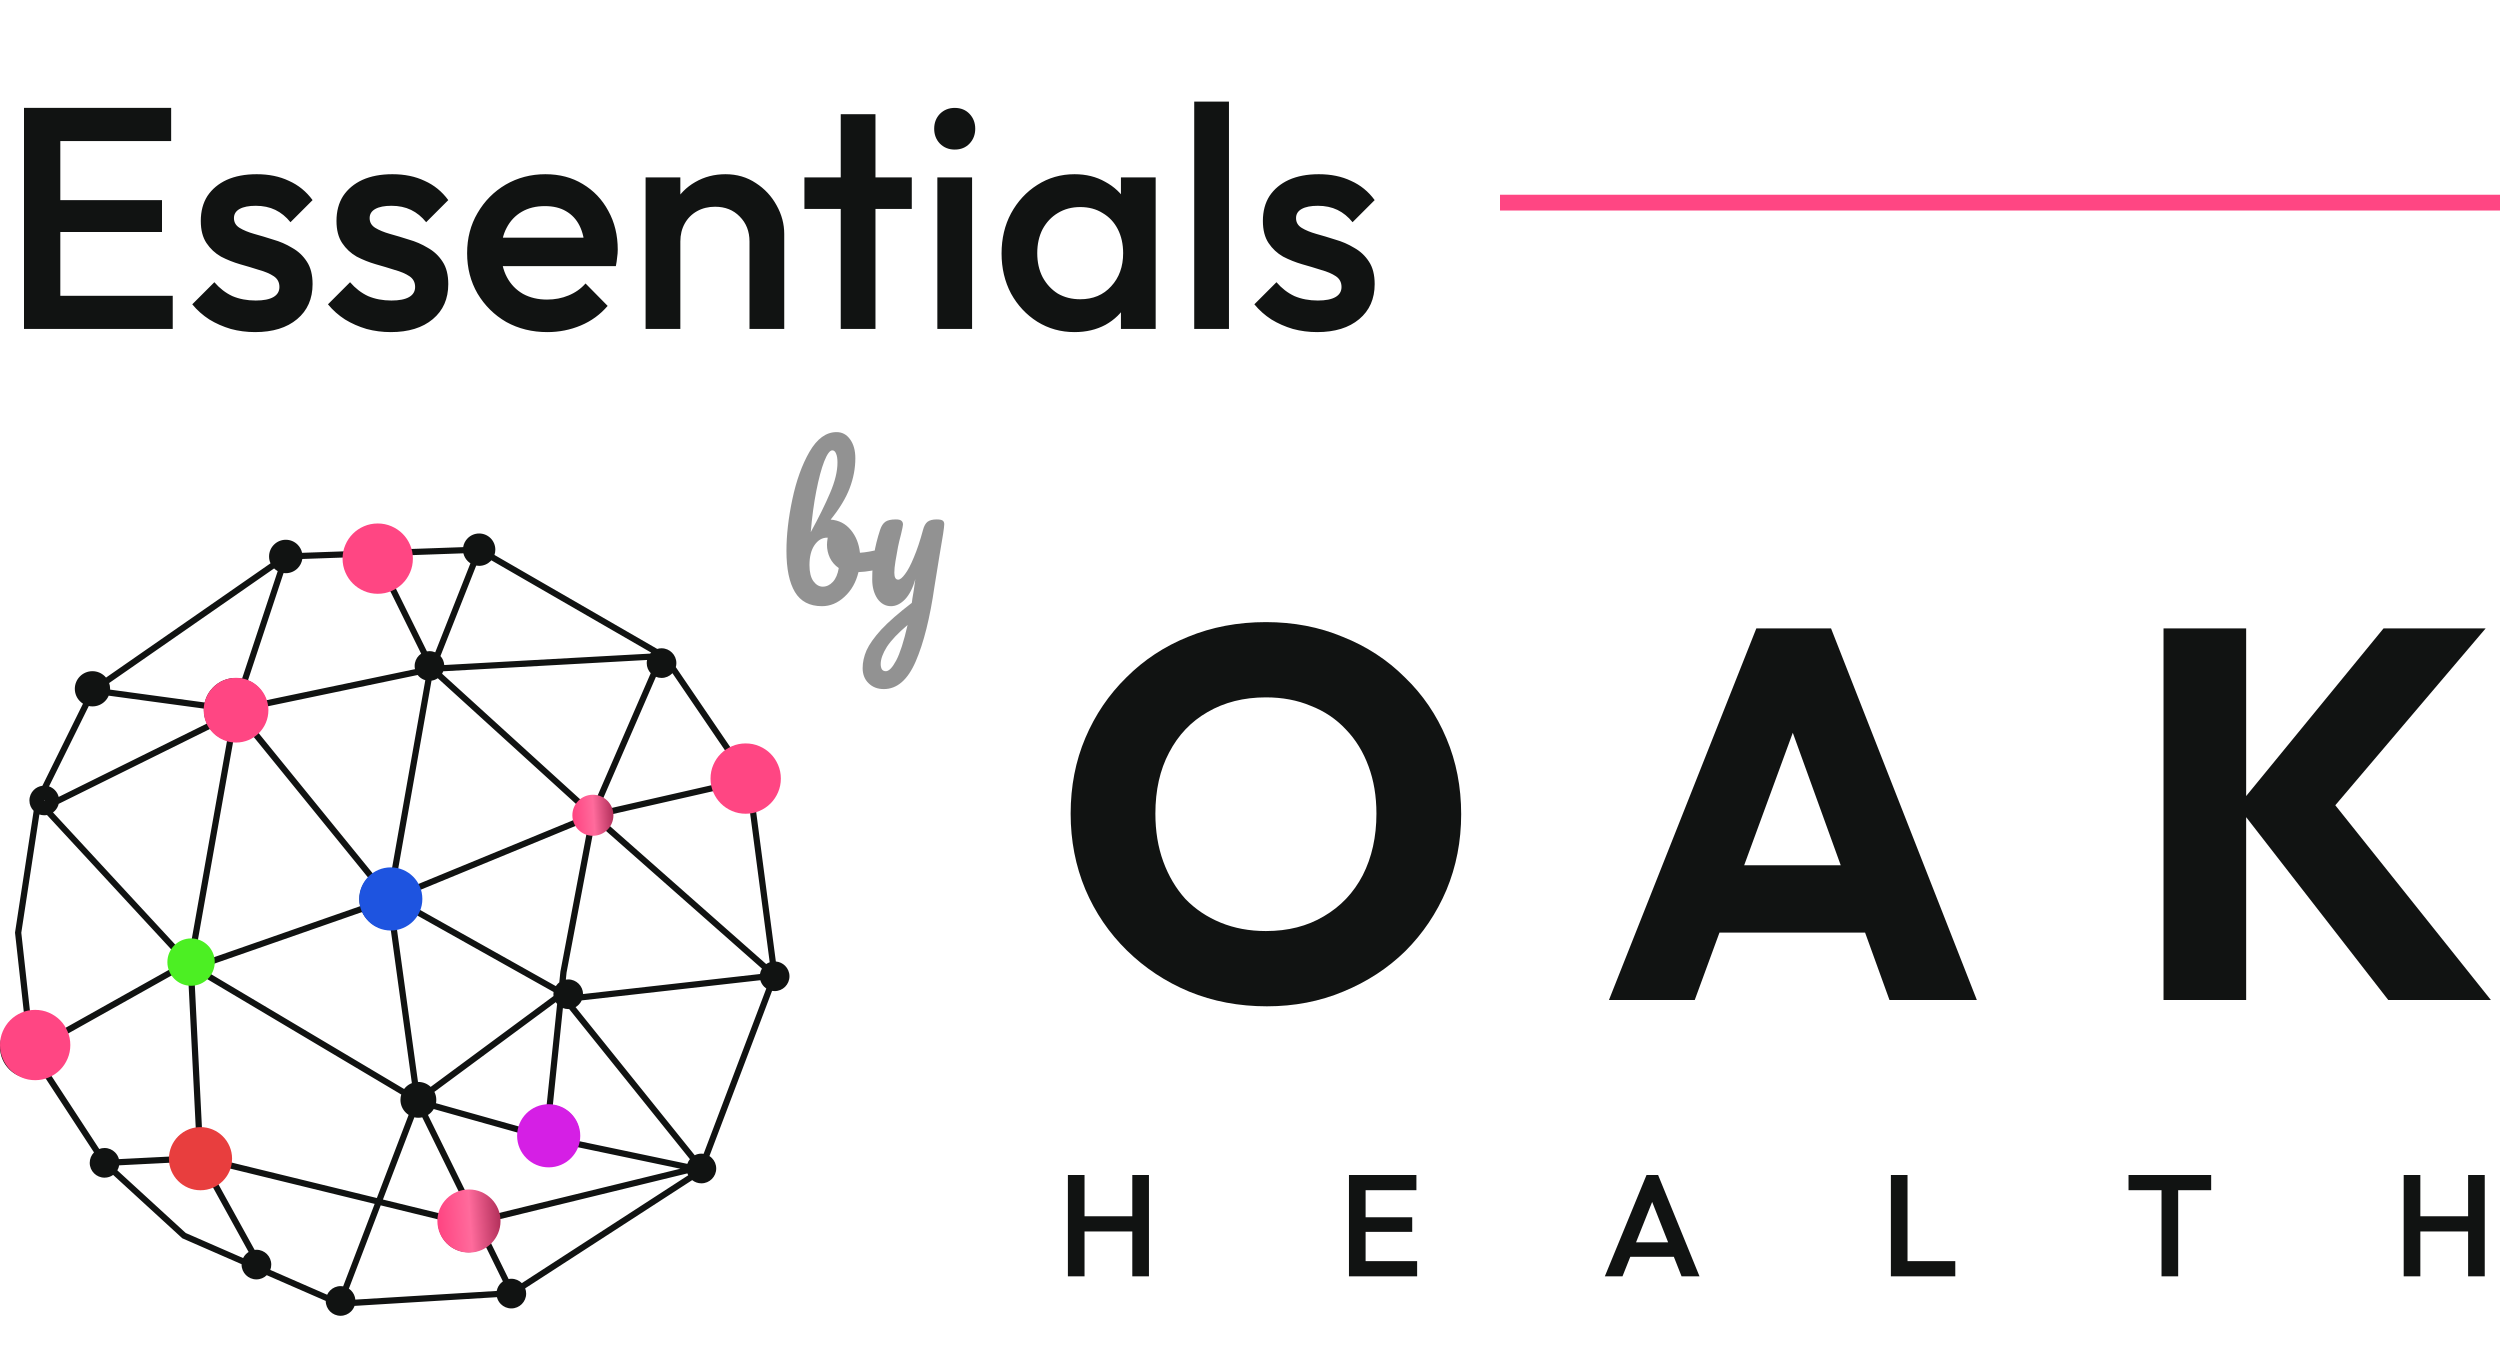 <svg width="190" height="103" viewBox="0 0 190 103" fill="none" xmlns="http://www.w3.org/2000/svg">
<path d="M81.16 97V89.3H82.425V97H81.16ZM86.055 97V89.3H87.32V97H86.055ZM82.029 93.59V92.435H86.33V93.59H82.029ZM102.521 97V89.3H103.786V97H102.521ZM103.39 97V95.845H107.702V97H103.39ZM103.39 93.623V92.512H107.328V93.623H103.39ZM103.39 90.455V89.3H107.647V90.455H103.39ZM121.968 97L125.136 89.3H126.016L129.162 97H127.798L125.334 90.763H125.796L123.31 97H121.968ZM123.53 95.515V94.415H127.611V95.515H123.53ZM143.707 97V89.3H144.972V97H143.707ZM144.576 97V95.845H148.602V97H144.576ZM164.276 97V89.52H165.541V97H164.276ZM161.768 90.455V89.3H168.049V90.455H161.768ZM182.681 97V89.3H183.946V97H182.681ZM187.576 97V89.3H188.841V97H187.576ZM183.55 93.59V92.435H187.851V93.59H183.55Z" fill="#111312"/>
<path d="M96.289 76.48C94.156 76.48 92.182 76.107 90.369 75.36C88.582 74.613 87.009 73.573 85.649 72.24C84.289 70.907 83.236 69.36 82.489 67.6C81.742 65.813 81.369 63.893 81.369 61.84C81.369 59.76 81.742 57.84 82.489 56.08C83.236 54.32 84.276 52.787 85.609 51.48C86.942 50.147 88.502 49.12 90.289 48.4C92.102 47.653 94.076 47.28 96.209 47.28C98.316 47.28 100.262 47.653 102.049 48.4C103.862 49.12 105.436 50.147 106.769 51.48C108.129 52.787 109.182 54.333 109.929 56.12C110.676 57.88 111.049 59.8 111.049 61.88C111.049 63.933 110.676 65.853 109.929 67.64C109.182 69.4 108.142 70.947 106.809 72.28C105.476 73.587 103.902 74.613 102.089 75.36C100.302 76.107 98.369 76.48 96.289 76.48ZM96.209 70.76C97.889 70.76 99.356 70.387 100.609 69.64C101.889 68.893 102.876 67.853 103.569 66.52C104.262 65.16 104.609 63.6 104.609 61.84C104.609 60.507 104.409 59.307 104.009 58.24C103.609 57.147 103.036 56.213 102.289 55.44C101.542 54.64 100.649 54.04 99.609 53.64C98.596 53.213 97.462 53 96.209 53C94.529 53 93.049 53.373 91.769 54.12C90.516 54.84 89.542 55.867 88.849 57.2C88.156 58.507 87.809 60.053 87.809 61.84C87.809 63.173 88.009 64.387 88.409 65.48C88.809 66.573 89.369 67.52 90.089 68.32C90.836 69.093 91.729 69.693 92.769 70.12C93.809 70.547 94.956 70.76 96.209 70.76ZM122.28 76L133.48 47.76H139.16L150.24 76H143.6L135.12 52.56H137.4L128.8 76H122.28ZM128.64 70.88V65.76H144.04V70.88H128.64ZM181.508 76L170.068 61.28L181.148 47.76H188.908L176.428 62.44V59.88L189.308 76H181.508ZM164.428 76V47.76H170.708V76H164.428Z" fill="#111312"/>
<path d="M67.12 41.702C67.241 41.702 67.335 41.763 67.4 41.884C67.465 42.005 67.498 42.159 67.498 42.346C67.498 42.579 67.465 42.761 67.4 42.892C67.335 43.013 67.232 43.097 67.092 43.144C66.532 43.34 65.916 43.452 65.244 43.48C65.057 44.255 64.703 44.88 64.18 45.356C63.667 45.832 63.097 46.07 62.472 46.07C61.529 46.07 60.843 45.711 60.414 44.992C59.985 44.273 59.77 43.233 59.77 41.87C59.77 40.666 59.919 39.359 60.218 37.95C60.517 36.531 60.951 35.327 61.52 34.338C62.099 33.339 62.785 32.84 63.578 32.84C64.007 32.84 64.353 33.027 64.614 33.4C64.875 33.764 65.006 34.24 65.006 34.828C65.006 35.593 64.861 36.354 64.572 37.11C64.283 37.866 63.802 38.659 63.13 39.49C63.755 39.537 64.264 39.798 64.656 40.274C65.048 40.741 65.281 41.319 65.356 42.01C65.795 41.982 66.317 41.889 66.924 41.73C66.98 41.711 67.045 41.702 67.12 41.702ZM63.256 34.226C63.069 34.226 62.864 34.506 62.64 35.066C62.425 35.617 62.225 36.368 62.038 37.32C61.851 38.272 61.711 39.313 61.618 40.442C62.234 39.313 62.724 38.319 63.088 37.46C63.461 36.592 63.648 35.822 63.648 35.15C63.648 34.851 63.611 34.623 63.536 34.464C63.471 34.305 63.377 34.226 63.256 34.226ZM62.528 44.586C62.817 44.586 63.074 44.465 63.298 44.222C63.522 43.979 63.671 43.629 63.746 43.172C63.457 42.976 63.233 42.719 63.074 42.402C62.925 42.085 62.85 41.749 62.85 41.394C62.85 41.263 62.869 41.086 62.906 40.862H62.864C62.481 40.862 62.159 41.053 61.898 41.436C61.646 41.809 61.52 42.313 61.52 42.948C61.52 43.48 61.618 43.886 61.814 44.166C62.019 44.446 62.257 44.586 62.528 44.586ZM71.189 39.476C71.404 39.476 71.553 39.504 71.637 39.56C71.721 39.616 71.763 39.709 71.763 39.84C71.763 40.064 71.642 40.862 71.399 42.234C71.184 43.55 71.058 44.329 71.021 44.572C70.676 46.971 70.2 48.87 69.593 50.27C68.987 51.67 68.179 52.37 67.171 52.37C66.695 52.37 66.308 52.221 66.009 51.922C65.71 51.633 65.561 51.25 65.561 50.774C65.561 50.335 65.659 49.887 65.855 49.43C66.061 48.973 66.434 48.445 66.975 47.848C67.526 47.26 68.3 46.583 69.299 45.818L69.341 45.496C69.406 45.151 69.481 44.656 69.565 44.012C69.379 44.684 69.117 45.197 68.781 45.552C68.445 45.897 68.091 46.07 67.717 46.07C67.297 46.07 66.952 45.879 66.681 45.496C66.42 45.104 66.289 44.619 66.289 44.04C66.289 43.34 66.336 42.701 66.429 42.122C66.522 41.534 66.677 40.913 66.891 40.26C66.984 39.98 67.115 39.779 67.283 39.658C67.451 39.537 67.717 39.476 68.081 39.476C68.287 39.476 68.427 39.509 68.501 39.574C68.585 39.639 68.627 39.737 68.627 39.868C68.627 39.943 68.576 40.195 68.473 40.624C68.38 40.969 68.305 41.282 68.249 41.562C68.174 41.945 68.109 42.313 68.053 42.668C67.997 43.013 67.969 43.298 67.969 43.522C67.969 43.877 68.067 44.054 68.263 44.054C68.403 44.054 68.576 43.914 68.781 43.634C68.996 43.354 69.22 42.929 69.453 42.36C69.696 41.791 69.929 41.091 70.153 40.26C70.228 39.98 70.34 39.779 70.489 39.658C70.648 39.537 70.881 39.476 71.189 39.476ZM67.325 51.012C67.558 51.012 67.82 50.741 68.109 50.2C68.398 49.659 68.688 48.758 68.977 47.498C68.258 48.105 67.736 48.655 67.409 49.15C67.092 49.654 66.933 50.093 66.933 50.466C66.933 50.625 66.961 50.755 67.017 50.858C67.082 50.961 67.185 51.012 67.325 51.012Z" fill="#929292"/>
<path d="M8.06 51.495L20.559 42.812C20.488 42.654 20.449 42.478 20.449 42.294C20.449 41.942 20.591 41.625 20.822 41.395C21.051 41.165 21.37 41.022 21.72 41.022C22.072 41.022 22.389 41.164 22.619 41.395C22.785 41.562 22.906 41.775 22.959 42.014C24.178 41.971 25.399 41.928 26.618 41.885C26.709 41.421 26.936 41.005 27.258 40.684C27.681 40.262 28.264 40 28.909 40C29.554 40 30.138 40.262 30.56 40.684C30.845 40.969 31.055 41.325 31.164 41.725L35.2 41.582C35.242 41.319 35.366 41.085 35.546 40.905C35.768 40.682 36.076 40.545 36.416 40.545C36.755 40.545 37.063 40.682 37.286 40.905C37.508 41.127 37.645 41.435 37.645 41.775C37.645 41.915 37.622 42.05 37.579 42.175C41.703 44.556 45.825 46.938 49.949 49.318C50.053 49.286 50.162 49.269 50.277 49.269C50.588 49.269 50.87 49.396 51.073 49.6C51.277 49.803 51.404 50.085 51.404 50.397C51.404 50.502 51.389 50.605 51.362 50.702C52.851 52.889 54.341 55.077 55.83 57.264C56.127 57.117 56.461 57.035 56.815 57.035C57.429 57.035 57.984 57.283 58.387 57.686C58.789 58.089 59.038 58.645 59.038 59.258C59.038 59.873 58.789 60.428 58.387 60.831C58.124 61.094 57.796 61.291 57.429 61.397C57.942 65.289 58.454 69.181 58.965 73.073C59.24 73.096 59.486 73.217 59.67 73.4C59.873 73.604 60 73.886 60 74.197C60 74.508 59.873 74.79 59.67 74.994C59.466 75.198 59.184 75.324 58.873 75.324C58.806 75.324 58.741 75.318 58.677 75.308C57.091 79.492 55.505 83.677 53.917 87.861C53.984 87.904 54.047 87.954 54.102 88.01C54.306 88.213 54.432 88.495 54.432 88.807C54.432 89.118 54.306 89.4 54.102 89.603C53.899 89.807 53.617 89.934 53.306 89.934C53.042 89.934 52.799 89.843 52.606 89.69C48.376 92.431 44.146 95.172 39.914 97.914C39.962 98.038 39.988 98.173 39.988 98.314C39.988 98.625 39.861 98.907 39.657 99.111C39.454 99.314 39.172 99.441 38.861 99.441C38.55 99.441 38.268 99.314 38.064 99.111C37.922 98.969 37.817 98.787 37.767 98.585C34.16 98.806 30.553 99.028 26.946 99.248C26.889 99.408 26.798 99.551 26.679 99.67C26.476 99.873 26.194 100 25.883 100C25.572 100 25.29 99.873 25.086 99.67C24.883 99.466 24.756 99.184 24.756 98.873V98.871C23.262 98.219 21.767 97.567 20.274 96.914C20.07 97.113 19.793 97.235 19.487 97.235C19.175 97.235 18.894 97.108 18.69 96.905C18.487 96.701 18.36 96.419 18.36 96.108C18.36 96.097 18.36 96.088 18.36 96.078C16.858 95.422 15.357 94.766 13.855 94.11L8.599 89.294C8.414 89.426 8.189 89.503 7.945 89.503C7.634 89.503 7.352 89.376 7.149 89.172C6.945 88.969 6.819 88.687 6.819 88.376C6.819 88.067 6.943 87.787 7.144 87.583L3.334 81.755C3.041 81.885 2.715 81.958 2.373 81.958C1.717 81.958 1.124 81.692 0.695 81.263C0.265 80.833 0 80.24 0 79.584C0 78.928 0.265 78.334 0.695 77.904C1.006 77.593 1.403 77.368 1.848 77.267C1.612 75.138 1.377 73.009 1.141 70.88C1.613 67.796 2.085 64.71 2.557 61.624C2.358 61.42 2.236 61.144 2.236 60.837C2.236 60.525 2.362 60.243 2.566 60.04C2.739 59.867 2.967 59.751 3.222 59.719C4.25 57.64 5.279 55.559 6.307 53.48C6.225 53.427 6.148 53.365 6.078 53.296C5.835 53.054 5.686 52.718 5.686 52.349C5.686 51.98 5.836 51.645 6.078 51.402C6.32 51.159 6.655 51.01 7.025 51.01C7.394 51.01 7.729 51.16 7.972 51.402C8.002 51.433 8.031 51.465 8.058 51.498L8.06 51.495ZM3.074 81.352L2.567 80.577C2.491 80.594 2.412 80.602 2.33 80.602C2.019 80.602 1.738 80.475 1.534 80.272C1.33 80.068 1.204 79.786 1.204 79.475C1.204 79.137 1.342 78.883 1.571 78.703C1.693 78.607 1.833 78.54 1.986 78.501L1.902 77.741C1.567 77.826 1.269 78.002 1.032 78.238C0.688 78.583 0.476 79.058 0.476 79.582C0.476 80.107 0.689 80.583 1.032 80.926C1.377 81.271 1.851 81.483 2.375 81.483C2.622 81.483 2.857 81.436 3.074 81.35V81.352ZM2.375 77.208C3.031 77.208 3.624 77.474 4.054 77.903C4.205 78.055 4.337 78.228 4.443 78.415L12.933 73.654C12.893 73.511 12.87 73.362 12.87 73.207C12.87 72.871 12.973 72.559 13.149 72.3L3.572 61.941C3.505 61.955 3.435 61.961 3.364 61.961C3.235 61.961 3.11 61.939 2.994 61.899L1.619 70.89L2.319 77.207C2.338 77.207 2.357 77.206 2.375 77.206V77.208ZM4.634 78.851C4.708 79.082 4.749 79.327 4.749 79.582C4.749 80.238 4.483 80.832 4.054 81.261C3.959 81.356 3.857 81.443 3.748 81.52L7.542 87.323C7.667 87.274 7.803 87.248 7.947 87.248C8.258 87.248 8.54 87.375 8.743 87.579C8.883 87.718 8.986 87.895 9.038 88.093L12.927 87.896C12.958 87.308 13.208 86.778 13.598 86.388C13.937 86.049 14.381 85.814 14.877 85.739C14.695 82.099 14.513 78.459 14.331 74.819C13.946 74.782 13.602 74.61 13.344 74.352C13.263 74.272 13.191 74.183 13.13 74.087L4.634 78.851ZM3.719 78.238C3.374 77.894 2.9 77.682 2.375 77.682H2.371L2.457 78.465C2.692 78.485 2.912 78.562 3.089 78.701C3.202 78.79 3.293 78.898 3.355 79.025L4.029 78.647C3.944 78.497 3.84 78.359 3.718 78.238H3.719ZM3.489 81.123C3.571 81.064 3.648 80.999 3.719 80.926C4.063 80.582 4.275 80.107 4.275 79.582C4.275 79.412 4.253 79.246 4.21 79.087L3.455 79.51C3.445 79.806 3.321 80.074 3.126 80.27C3.087 80.309 3.045 80.345 3.002 80.378L3.488 81.123H3.489ZM27.108 41.867L27.921 41.839C27.967 41.766 28.022 41.697 28.082 41.635C28.286 41.432 28.567 41.305 28.878 41.305C29.19 41.305 29.471 41.432 29.675 41.635C29.718 41.678 29.757 41.724 29.792 41.773L30.675 41.742C30.583 41.466 30.428 41.22 30.227 41.02C29.889 40.682 29.424 40.474 28.91 40.474C28.397 40.474 27.93 40.682 27.594 41.02C27.363 41.25 27.193 41.542 27.108 41.868V41.867ZM31.241 42.193C31.243 42.24 31.246 42.288 31.246 42.335C31.246 42.98 30.984 43.564 30.562 43.987C30.382 44.167 30.171 44.318 29.94 44.432L32.446 49.504C32.509 49.493 32.572 49.487 32.639 49.487C32.794 49.487 32.943 49.519 33.078 49.576L35.752 42.81C35.677 42.763 35.608 42.706 35.546 42.644C35.386 42.484 35.27 42.281 35.217 42.052L31.241 42.193ZM29.495 44.597C29.308 44.645 29.113 44.67 28.91 44.67C28.265 44.67 27.682 44.408 27.259 43.986C26.842 43.568 26.581 42.993 26.575 42.356L22.976 42.483C22.934 42.758 22.805 43.003 22.619 43.19C22.389 43.42 22.07 43.563 21.72 43.563C21.662 43.563 21.605 43.559 21.551 43.551L18.845 51.71C19.139 51.833 19.403 52.012 19.624 52.233C19.896 52.505 20.105 52.844 20.223 53.221L31.539 50.856C31.521 50.778 31.513 50.695 31.513 50.612C31.513 50.301 31.64 50.019 31.843 49.815C31.893 49.765 31.949 49.719 32.008 49.679L29.496 44.594L29.495 44.597ZM27.05 42.341C27.051 42.852 27.259 43.316 27.596 43.652C27.933 43.989 28.398 44.198 28.912 44.198C29.038 44.198 29.161 44.185 29.28 44.161L28.98 43.555C28.947 43.557 28.914 43.559 28.881 43.559C28.57 43.559 28.288 43.433 28.084 43.229C27.881 43.025 27.754 42.744 27.754 42.432C27.754 42.393 27.756 42.354 27.76 42.316L27.05 42.341ZM29.731 44.007C29.915 43.916 30.083 43.795 30.228 43.652C30.565 43.314 30.773 42.849 30.773 42.335C30.773 42.292 30.772 42.251 30.769 42.209L29.99 42.237C30.001 42.3 30.006 42.365 30.006 42.431C30.006 42.742 29.88 43.024 29.676 43.228C29.605 43.299 29.525 43.361 29.436 43.411L29.731 44.007ZM56.1 57.659L56.45 58.174C56.564 58.137 56.686 58.117 56.813 58.117C57.137 58.117 57.43 58.248 57.644 58.461C57.856 58.675 57.988 58.968 57.988 59.293C57.988 59.617 57.856 59.911 57.644 60.124C57.543 60.225 57.425 60.306 57.293 60.365L57.367 60.919C57.628 60.832 57.862 60.685 58.052 60.495C58.369 60.177 58.564 59.74 58.564 59.257C58.564 58.774 58.369 58.336 58.052 58.02C57.735 57.702 57.298 57.507 56.815 57.507C56.56 57.507 56.318 57.562 56.1 57.66V57.659ZM56.964 61.476C56.914 61.48 56.866 61.481 56.815 61.481C56.201 61.481 55.645 61.232 55.243 60.83C55.015 60.601 54.835 60.322 54.724 60.011L46.534 61.878C46.537 61.907 46.537 61.937 46.537 61.966C46.537 62.253 46.454 62.519 46.31 62.744L58.23 73.269C58.312 73.212 58.401 73.166 58.497 73.133L56.964 61.477V61.476ZM54.611 59.552C54.598 59.455 54.592 59.357 54.592 59.257C54.592 58.643 54.841 58.087 55.243 57.685C55.302 57.626 55.365 57.569 55.431 57.517L51.104 51.161C51.095 51.172 51.084 51.183 51.075 51.192C50.871 51.396 50.589 51.523 50.278 51.523C50.126 51.523 49.982 51.493 49.851 51.438L45.824 60.716C45.928 60.779 46.025 60.853 46.111 60.939C46.247 61.075 46.355 61.237 46.429 61.417L54.611 59.553V59.552ZM55.699 57.908C55.656 57.943 55.616 57.981 55.578 58.019C55.261 58.336 55.066 58.773 55.066 59.256C55.066 59.32 55.069 59.383 55.076 59.445L55.639 59.318C55.639 59.309 55.639 59.301 55.639 59.291C55.639 58.967 55.77 58.673 55.983 58.46C56.002 58.441 56.021 58.424 56.04 58.407L55.7 57.907L55.699 57.908ZM55.189 59.905C55.278 60.127 55.411 60.328 55.577 60.495C55.894 60.812 56.331 61.007 56.814 61.007C56.843 61.007 56.872 61.006 56.9 61.005L56.829 60.467C56.823 60.467 56.817 60.467 56.81 60.467C56.486 60.467 56.192 60.336 55.979 60.123C55.88 60.023 55.798 59.907 55.74 59.777L55.186 59.903L55.189 59.905ZM8.295 51.91C8.342 52.047 8.368 52.194 8.368 52.348C8.368 52.368 8.368 52.389 8.367 52.41L15.559 53.389C15.665 52.945 15.892 52.548 16.203 52.235C16.641 51.797 17.246 51.526 17.915 51.526C18.079 51.526 18.24 51.543 18.397 51.574L21.106 43.406C21.005 43.35 20.913 43.28 20.832 43.201L8.297 51.91H8.295ZM8.261 52.871C8.194 53.031 8.096 53.174 7.975 53.295C7.732 53.538 7.397 53.687 7.028 53.687C6.932 53.687 6.839 53.676 6.748 53.657L3.726 59.767C3.892 59.823 4.041 59.918 4.162 60.039C4.305 60.182 4.409 60.362 4.459 60.566L15.728 54.987C15.577 54.672 15.493 54.319 15.493 53.946C15.493 53.916 15.493 53.886 15.494 53.855L8.26 52.871H8.261ZM42.016 83.992C42.541 84.056 43.01 84.295 43.365 84.65C43.781 85.067 44.039 85.643 44.039 86.28C44.039 86.431 44.025 86.581 43.997 86.724L52.237 88.453C52.281 88.321 52.347 88.2 52.432 88.096L43.255 76.687C43.232 76.688 43.209 76.69 43.187 76.69C43.044 76.69 42.907 76.662 42.781 76.614L42.016 83.994V83.992ZM43.858 87.176C43.742 87.451 43.573 87.7 43.365 87.908C42.948 88.325 42.373 88.583 41.736 88.583C41.1 88.583 40.524 88.325 40.107 87.908C39.691 87.491 39.433 86.916 39.433 86.278C39.433 86.221 39.435 86.162 39.439 86.106L32.963 84.287C32.905 84.384 32.837 84.473 32.757 84.552C32.687 84.622 32.61 84.683 32.526 84.737L35.394 90.571C35.461 90.565 35.528 90.563 35.595 90.563C36.231 90.563 36.807 90.821 37.224 91.238C37.493 91.506 37.695 91.841 37.805 92.216L51.704 88.823L43.857 87.177L43.858 87.176ZM39.525 85.638C39.634 85.259 39.839 84.922 40.11 84.65C40.484 84.276 40.986 84.03 41.544 83.984L42.34 76.302C42.302 76.259 42.267 76.212 42.237 76.164L33.015 82.982C33.106 83.164 33.158 83.372 33.158 83.589C33.158 83.676 33.15 83.761 33.135 83.844L39.526 85.639L39.525 85.638ZM19.489 94.981C19.8 94.981 20.082 95.107 20.286 95.311C20.489 95.515 20.616 95.796 20.616 96.108C20.616 96.251 20.59 96.387 20.541 96.513L24.864 98.4C24.919 98.278 24.997 98.168 25.091 98.075C25.295 97.871 25.576 97.744 25.888 97.744C25.953 97.744 26.017 97.75 26.079 97.761L28.474 91.496L17.4 88.79C17.284 89.116 17.097 89.407 16.859 89.646C16.762 89.743 16.658 89.831 16.546 89.909L19.351 94.991C19.397 94.985 19.444 94.982 19.493 94.982L19.489 94.981ZM18.477 95.612C18.532 95.499 18.605 95.399 18.692 95.311C18.754 95.249 18.822 95.196 18.895 95.15L16.128 90.138C15.851 90.255 15.546 90.32 15.227 90.32C14.591 90.32 14.015 90.062 13.598 89.645C13.26 89.306 13.027 88.864 12.951 88.367L9.057 88.565C9.033 88.702 8.986 88.83 8.918 88.946L14.116 93.708L18.476 95.612H18.477ZM26.515 97.937C26.574 97.978 26.63 98.024 26.681 98.075C26.862 98.256 26.981 98.5 27.006 98.77L37.753 98.11C37.795 97.879 37.906 97.674 38.066 97.515C38.113 97.467 38.164 97.425 38.219 97.385L36.922 94.747C36.547 95.013 36.089 95.168 35.595 95.168C34.96 95.168 34.383 94.909 33.967 94.493C33.55 94.076 33.292 93.5 33.292 92.863C33.292 92.799 33.294 92.737 33.3 92.674L28.933 91.607L26.515 97.936V97.937ZM38.862 97.185C39.173 97.185 39.455 97.312 39.659 97.516L52.304 89.322C52.281 89.275 52.259 89.227 52.242 89.177L37.89 92.681C37.895 92.743 37.898 92.804 37.898 92.866C37.898 93.467 37.667 94.016 37.289 94.426L38.655 97.206C38.722 97.192 38.791 97.187 38.862 97.187V97.185ZM33.388 92.211C33.498 91.838 33.7 91.504 33.968 91.236C34.23 90.975 34.554 90.776 34.915 90.665L32.091 84.918C31.996 84.939 31.897 84.95 31.795 84.95C31.691 84.95 31.589 84.938 31.491 84.916L29.103 91.164L33.388 92.211ZM15.349 85.715C15.936 85.746 16.465 85.997 16.856 86.386C17.272 86.803 17.53 87.379 17.53 88.016C17.53 88.122 17.523 88.228 17.509 88.331L28.641 91.05L31.055 84.731C30.975 84.679 30.9 84.618 30.833 84.551C30.587 84.305 30.434 83.964 30.434 83.588C30.434 83.447 30.455 83.311 30.495 83.183C25.542 80.238 20.589 77.292 15.636 74.346L15.631 74.352C15.409 74.574 15.123 74.731 14.803 74.795L15.349 85.716V85.715ZM37.344 42.583C37.325 42.604 37.306 42.625 37.286 42.645C37.063 42.868 36.755 43.005 36.416 43.005C36.339 43.005 36.264 42.998 36.192 42.985L33.474 49.86C33.64 50.042 33.745 50.28 33.762 50.542L49.413 49.673C49.434 49.648 49.456 49.623 49.48 49.6L49.485 49.595L37.342 42.584L37.344 42.583ZM33.69 51.018C33.665 51.083 33.634 51.145 33.599 51.203L44.18 60.827C44.427 60.631 44.741 60.514 45.082 60.514C45.185 60.514 45.287 60.524 45.384 60.544L49.454 51.165C49.266 50.964 49.151 50.693 49.151 50.395C49.151 50.314 49.16 50.234 49.176 50.158L33.691 51.018H33.69ZM33.273 51.545C33.134 51.641 32.971 51.706 32.795 51.73L30.247 66.12C30.628 66.229 30.97 66.434 31.242 66.706C31.401 66.865 31.536 67.046 31.642 67.245L43.664 62.294C43.639 62.189 43.627 62.079 43.627 61.966C43.627 61.675 43.712 61.404 43.861 61.177L33.271 51.545H33.273ZM32.322 51.695C32.138 51.642 31.975 51.543 31.842 51.411C31.807 51.376 31.774 51.339 31.744 51.299L20.319 53.686C20.328 53.772 20.333 53.859 20.333 53.948C20.333 54.617 20.062 55.222 19.624 55.66L19.616 55.668L28.353 66.41C28.715 66.172 29.15 66.034 29.616 66.034C29.672 66.034 29.728 66.036 29.783 66.04C30.63 61.26 31.477 56.478 32.322 51.697V51.695ZM58.238 75.127C58.18 75.086 58.125 75.041 58.075 74.992C57.939 74.855 57.839 74.686 57.785 74.496L44.21 76.03C44.154 76.152 44.076 76.263 43.982 76.357C43.911 76.428 43.831 76.49 43.743 76.54L52.799 87.798C52.952 87.721 53.123 87.677 53.306 87.677C53.364 87.677 53.42 87.682 53.475 87.69L58.238 75.127ZM57.758 74.023C57.781 73.875 57.833 73.737 57.906 73.615L45.995 63.098C45.745 63.301 45.428 63.422 45.081 63.422C45.069 63.422 45.057 63.422 45.047 63.422L43.058 73.92L43.004 74.451C43.063 74.441 43.123 74.436 43.186 74.436C43.497 74.436 43.779 74.563 43.982 74.767C44.182 74.967 44.308 75.242 44.313 75.546L57.76 74.025L57.758 74.023ZM31.794 69.082L42.242 74.944C42.285 74.879 42.334 74.82 42.388 74.764C42.425 74.728 42.464 74.693 42.505 74.661L42.588 73.858L42.59 73.84L44.58 63.332C44.38 63.258 44.2 63.142 44.052 62.994C43.973 62.915 43.903 62.826 43.844 62.73L31.822 67.681C31.884 67.888 31.917 68.108 31.917 68.335C31.917 68.595 31.873 68.846 31.794 69.081V69.082ZM42.072 75.391L31.595 69.513C31.497 69.678 31.378 69.83 31.243 69.965C30.95 70.259 30.578 70.473 30.162 70.575L31.768 82.228C31.776 82.228 31.785 82.228 31.794 82.228C32.157 82.228 32.487 82.37 32.731 82.603L42.067 75.7C42.061 75.655 42.059 75.609 42.059 75.562C42.059 75.504 42.064 75.448 42.072 75.392V75.391ZM19.249 55.965C18.865 56.22 18.406 56.368 17.911 56.368C17.847 56.368 17.785 56.366 17.722 56.361L14.998 71.675C15.239 71.755 15.453 71.89 15.628 72.066C15.833 72.27 15.982 72.53 16.054 72.82L27.373 68.869C27.333 68.698 27.311 68.519 27.311 68.337C27.311 67.701 27.57 67.126 27.985 66.709L19.248 55.967L19.249 55.965ZM17.258 56.279C16.852 56.166 16.49 55.949 16.2 55.66C16.117 55.577 16.04 55.488 15.97 55.395L4.46 61.093C4.411 61.301 4.305 61.488 4.159 61.634C4.119 61.674 4.075 61.712 4.029 61.745L13.467 71.953C13.745 71.727 14.099 71.592 14.486 71.592C14.501 71.592 14.518 71.592 14.533 71.593C15.442 66.489 16.351 61.384 17.258 56.279ZM16.099 73.304C16.085 73.541 16.021 73.765 15.916 73.964L30.711 82.763C30.747 82.714 30.788 82.668 30.83 82.626C30.963 82.493 31.124 82.386 31.302 82.318C30.766 78.424 30.23 74.531 29.693 70.638C29.667 70.639 29.64 70.639 29.614 70.639C28.978 70.639 28.402 70.381 27.985 69.964C27.797 69.776 27.642 69.557 27.528 69.313L16.099 73.303V73.304ZM3.417 60.837H3.363L3.4 60.875C3.402 60.866 3.411 60.844 3.416 60.837H3.417Z" fill="#111312"/>
<circle cx="35.641" cy="92.8" r="2.4" fill="url(#paint0_linear_7286_35)"/>
<circle cx="45.06" cy="61.96" r="1.56" fill="url(#paint1_linear_7286_35)"/>
<circle cx="14.521" cy="73.12" r="1.8" fill="#4CEF23"/>
<circle cx="15.238" cy="88.06" r="2.4" fill="#E83E3E"/>
<circle cx="41.7" cy="86.32" r="2.4" fill="#D51FE5"/>
<circle cx="29.699" cy="68.32" r="2.4" fill="#1E54E0"/>
<circle cx="17.939" cy="53.974" r="2.46" fill="#FF4683"/>
<path d="M28.707 45.128C28.337 45.128 27.99 45.058 27.665 44.918C27.34 44.777 27.057 44.587 26.817 44.347C26.576 44.106 26.386 43.823 26.246 43.498C26.105 43.173 26.035 42.826 26.035 42.456C26.035 42.087 26.105 41.739 26.246 41.414C26.386 41.089 26.576 40.806 26.817 40.566C27.057 40.325 27.34 40.135 27.665 39.995C27.99 39.855 28.337 39.785 28.707 39.784C29.077 39.784 29.424 39.855 29.749 39.995C30.074 40.135 30.357 40.326 30.597 40.566C30.838 40.806 31.028 41.089 31.169 41.414C31.309 41.739 31.379 42.087 31.379 42.456C31.379 42.826 31.309 43.173 31.168 43.498C31.028 43.823 30.838 44.106 30.597 44.347C30.357 44.587 30.074 44.778 29.749 44.918C29.424 45.058 29.077 45.128 28.707 45.128Z" fill="#FF4683"/>
<path d="M56.672 61.844C56.302 61.844 55.955 61.774 55.63 61.633C55.305 61.493 55.022 61.303 54.782 61.062C54.541 60.822 54.351 60.539 54.211 60.214C54.07 59.889 54 59.541 54 59.172C54 58.802 54.07 58.455 54.211 58.13C54.351 57.805 54.541 57.522 54.782 57.282C55.022 57.041 55.305 56.851 55.63 56.711C55.955 56.57 56.302 56.5 56.672 56.5C57.041 56.5 57.389 56.57 57.714 56.711C58.039 56.851 58.322 57.041 58.562 57.282C58.803 57.522 58.993 57.805 59.133 58.13C59.274 58.455 59.344 58.802 59.344 59.172C59.344 59.541 59.274 59.889 59.133 60.214C58.993 60.539 58.803 60.822 58.562 61.062C58.322 61.303 58.039 61.493 57.714 61.633C57.389 61.774 57.041 61.844 56.672 61.844Z" fill="#FF4683"/>
<path d="M2.672 82.094C2.302 82.094 1.955 82.024 1.63 81.883C1.305 81.743 1.022 81.552 0.782 81.312C0.541 81.072 0.351 80.789 0.211 80.464C0.07 80.139 0 79.791 0 79.422C0 79.052 0.07 78.705 0.211 78.38C0.351 78.055 0.541 77.772 0.782 77.531C1.022 77.291 1.305 77.101 1.63 76.96C1.955 76.82 2.302 76.75 2.672 76.75C3.041 76.75 3.389 76.82 3.714 76.96C4.039 77.101 4.322 77.291 4.562 77.531C4.803 77.772 4.993 78.055 5.133 78.38C5.274 78.705 5.344 79.052 5.344 79.422C5.344 79.791 5.274 80.139 5.133 80.464C4.993 80.789 4.803 81.072 4.562 81.312C4.322 81.553 4.039 81.743 3.714 81.883C3.389 82.024 3.041 82.094 2.672 82.094Z" fill="#FF4683"/>
<line x1="114" y1="15.4" x2="190" y2="15.4" stroke="#FF4683" stroke-width="1.2"/>
<path d="M1.824 25V8.2H4.584V25H1.824ZM3.72 25V22.48H13.128V25H3.72ZM3.72 17.632V15.208H12.312V17.632H3.72ZM3.72 10.72V8.2H13.008V10.72H3.72ZM19.388 25.24C18.748 25.24 18.132 25.16 17.54 25C16.948 24.824 16.404 24.584 15.908 24.28C15.412 23.96 14.98 23.576 14.612 23.128L16.292 21.448C16.692 21.912 17.148 22.264 17.66 22.504C18.188 22.728 18.78 22.84 19.436 22.84C20.028 22.84 20.476 22.752 20.78 22.576C21.084 22.4 21.236 22.144 21.236 21.808C21.236 21.456 21.092 21.184 20.804 20.992C20.516 20.8 20.14 20.64 19.676 20.512C19.228 20.368 18.748 20.224 18.236 20.08C17.74 19.936 17.26 19.744 16.796 19.504C16.348 19.248 15.98 18.904 15.692 18.472C15.404 18.04 15.26 17.48 15.26 16.792C15.26 16.056 15.428 15.424 15.764 14.896C16.116 14.368 16.604 13.96 17.228 13.672C17.868 13.384 18.628 13.24 19.508 13.24C20.436 13.24 21.252 13.408 21.956 13.744C22.676 14.064 23.276 14.552 23.756 15.208L22.076 16.888C21.74 16.472 21.356 16.16 20.924 15.952C20.492 15.744 19.996 15.64 19.436 15.64C18.908 15.64 18.5 15.72 18.212 15.88C17.924 16.04 17.78 16.272 17.78 16.576C17.78 16.896 17.924 17.144 18.212 17.32C18.5 17.496 18.868 17.648 19.316 17.776C19.78 17.904 20.26 18.048 20.756 18.208C21.268 18.352 21.748 18.56 22.196 18.832C22.66 19.088 23.036 19.44 23.324 19.888C23.612 20.32 23.756 20.888 23.756 21.592C23.756 22.712 23.364 23.6 22.58 24.256C21.796 24.912 20.732 25.24 19.388 25.24ZM29.701 25.24C29.061 25.24 28.445 25.16 27.853 25C27.261 24.824 26.717 24.584 26.221 24.28C25.725 23.96 25.293 23.576 24.925 23.128L26.605 21.448C27.005 21.912 27.461 22.264 27.973 22.504C28.501 22.728 29.093 22.84 29.749 22.84C30.341 22.84 30.789 22.752 31.093 22.576C31.397 22.4 31.549 22.144 31.549 21.808C31.549 21.456 31.405 21.184 31.117 20.992C30.829 20.8 30.453 20.64 29.989 20.512C29.541 20.368 29.061 20.224 28.549 20.08C28.053 19.936 27.573 19.744 27.109 19.504C26.661 19.248 26.293 18.904 26.005 18.472C25.717 18.04 25.573 17.48 25.573 16.792C25.573 16.056 25.741 15.424 26.077 14.896C26.429 14.368 26.917 13.96 27.541 13.672C28.181 13.384 28.941 13.24 29.821 13.24C30.749 13.24 31.565 13.408 32.269 13.744C32.989 14.064 33.589 14.552 34.069 15.208L32.389 16.888C32.053 16.472 31.669 16.16 31.237 15.952C30.805 15.744 30.309 15.64 29.749 15.64C29.221 15.64 28.813 15.72 28.525 15.88C28.237 16.04 28.093 16.272 28.093 16.576C28.093 16.896 28.237 17.144 28.525 17.32C28.813 17.496 29.181 17.648 29.629 17.776C30.093 17.904 30.573 18.048 31.069 18.208C31.581 18.352 32.061 18.56 32.509 18.832C32.973 19.088 33.349 19.44 33.637 19.888C33.925 20.32 34.069 20.888 34.069 21.592C34.069 22.712 33.677 23.6 32.893 24.256C32.109 24.912 31.045 25.24 29.701 25.24ZM41.597 25.24C40.445 25.24 39.405 24.984 38.477 24.472C37.565 23.944 36.837 23.224 36.293 22.312C35.765 21.4 35.501 20.376 35.501 19.24C35.501 18.104 35.765 17.088 36.293 16.192C36.821 15.28 37.533 14.56 38.429 14.032C39.341 13.504 40.349 13.24 41.453 13.24C42.525 13.24 43.469 13.488 44.285 13.984C45.117 14.48 45.765 15.16 46.229 16.024C46.709 16.888 46.949 17.872 46.949 18.976C46.949 19.168 46.933 19.368 46.901 19.576C46.885 19.768 46.853 19.984 46.805 20.224H37.349V18.064H45.437L44.453 18.928C44.421 18.224 44.285 17.632 44.045 17.152C43.805 16.672 43.461 16.304 43.013 16.048C42.581 15.792 42.045 15.664 41.405 15.664C40.733 15.664 40.149 15.808 39.653 16.096C39.157 16.384 38.773 16.792 38.501 17.32C38.229 17.832 38.093 18.448 38.093 19.168C38.093 19.888 38.237 20.52 38.525 21.064C38.813 21.608 39.221 22.032 39.749 22.336C40.277 22.624 40.885 22.768 41.573 22.768C42.165 22.768 42.709 22.664 43.205 22.456C43.717 22.248 44.149 21.944 44.501 21.544L46.181 23.248C45.621 23.904 44.941 24.4 44.141 24.736C43.341 25.072 42.493 25.24 41.597 25.24ZM56.962 25V18.352C56.962 17.584 56.714 16.952 56.218 16.456C55.738 15.96 55.114 15.712 54.346 15.712C53.834 15.712 53.378 15.824 52.978 16.048C52.578 16.272 52.266 16.584 52.042 16.984C51.818 17.384 51.706 17.84 51.706 18.352L50.674 17.776C50.674 16.896 50.866 16.12 51.25 15.448C51.634 14.76 52.162 14.224 52.834 13.84C53.522 13.44 54.29 13.24 55.138 13.24C56.002 13.24 56.77 13.464 57.442 13.912C58.114 14.344 58.642 14.912 59.026 15.616C59.41 16.304 59.602 17.024 59.602 17.776V25H56.962ZM49.066 25V13.48H51.706V25H49.066ZM63.896 25V8.68H66.536V25H63.896ZM61.136 15.88V13.48H69.296V15.88H61.136ZM71.238 25V13.48H73.878V25H71.238ZM72.558 11.368C72.11 11.368 71.734 11.216 71.43 10.912C71.142 10.608 70.998 10.232 70.998 9.784C70.998 9.336 71.142 8.96 71.43 8.656C71.734 8.352 72.11 8.2 72.558 8.2C73.022 8.2 73.398 8.352 73.686 8.656C73.974 8.96 74.118 9.336 74.118 9.784C74.118 10.232 73.974 10.608 73.686 10.912C73.398 11.216 73.022 11.368 72.558 11.368ZM81.663 25.24C80.623 25.24 79.679 24.976 78.831 24.448C77.999 23.92 77.335 23.208 76.839 22.312C76.359 21.4 76.119 20.384 76.119 19.264C76.119 18.128 76.359 17.112 76.839 16.216C77.335 15.304 77.999 14.584 78.831 14.056C79.679 13.512 80.623 13.24 81.663 13.24C82.543 13.24 83.319 13.432 83.991 13.816C84.679 14.184 85.223 14.696 85.623 15.352C86.023 16.008 86.223 16.752 86.223 17.584V20.896C86.223 21.728 86.023 22.472 85.623 23.128C85.239 23.784 84.703 24.304 84.015 24.688C83.327 25.056 82.543 25.24 81.663 25.24ZM82.095 22.744C83.071 22.744 83.855 22.416 84.447 21.76C85.055 21.104 85.359 20.264 85.359 19.24C85.359 18.552 85.223 17.944 84.951 17.416C84.679 16.888 84.295 16.48 83.799 16.192C83.319 15.888 82.751 15.736 82.095 15.736C81.455 15.736 80.887 15.888 80.391 16.192C79.911 16.48 79.527 16.888 79.239 17.416C78.967 17.944 78.831 18.552 78.831 19.24C78.831 19.928 78.967 20.536 79.239 21.064C79.527 21.592 79.911 22.008 80.391 22.312C80.887 22.6 81.455 22.744 82.095 22.744ZM85.191 25V21.904L85.647 19.096L85.191 16.312V13.48H87.831V25H85.191ZM90.761 25V7.72H93.401V25H90.761ZM100.107 25.24C99.467 25.24 98.851 25.16 98.259 25C97.667 24.824 97.123 24.584 96.627 24.28C96.131 23.96 95.699 23.576 95.331 23.128L97.011 21.448C97.411 21.912 97.867 22.264 98.379 22.504C98.907 22.728 99.499 22.84 100.155 22.84C100.747 22.84 101.195 22.752 101.499 22.576C101.803 22.4 101.955 22.144 101.955 21.808C101.955 21.456 101.811 21.184 101.523 20.992C101.235 20.8 100.859 20.64 100.395 20.512C99.947 20.368 99.467 20.224 98.955 20.08C98.459 19.936 97.979 19.744 97.515 19.504C97.067 19.248 96.699 18.904 96.411 18.472C96.123 18.04 95.979 17.48 95.979 16.792C95.979 16.056 96.147 15.424 96.483 14.896C96.835 14.368 97.323 13.96 97.947 13.672C98.587 13.384 99.347 13.24 100.227 13.24C101.155 13.24 101.971 13.408 102.675 13.744C103.395 14.064 103.995 14.552 104.475 15.208L102.795 16.888C102.459 16.472 102.075 16.16 101.643 15.952C101.211 15.744 100.715 15.64 100.155 15.64C99.627 15.64 99.219 15.72 98.931 15.88C98.643 16.04 98.499 16.272 98.499 16.576C98.499 16.896 98.643 17.144 98.931 17.32C99.219 17.496 99.587 17.648 100.035 17.776C100.499 17.904 100.979 18.048 101.475 18.208C101.987 18.352 102.467 18.56 102.915 18.832C103.379 19.088 103.755 19.44 104.043 19.888C104.331 20.32 104.475 20.888 104.475 21.592C104.475 22.712 104.083 23.6 103.299 24.256C102.515 24.912 101.451 25.24 100.107 25.24Z" fill="#111312"/>
<defs>
<linearGradient id="paint0_linear_7286_35" x1="33.241" y1="95.04" x2="38.327" y2="94.703" gradientUnits="userSpaceOnUse">
<stop offset="0.064" stop-color="#FF4683"/>
<stop offset="0.519" stop-color="#FF6B9C"/>
<stop offset="0.952" stop-color="#B5325D"/>
</linearGradient>
<linearGradient id="paint1_linear_7286_35" x1="43.5" y1="63.416" x2="46.806" y2="63.197" gradientUnits="userSpaceOnUse">
<stop offset="0.064" stop-color="#FF4683"/>
<stop offset="0.519" stop-color="#FF6B9C"/>
<stop offset="0.952" stop-color="#B5325D"/>
</linearGradient>
</defs>
</svg>
